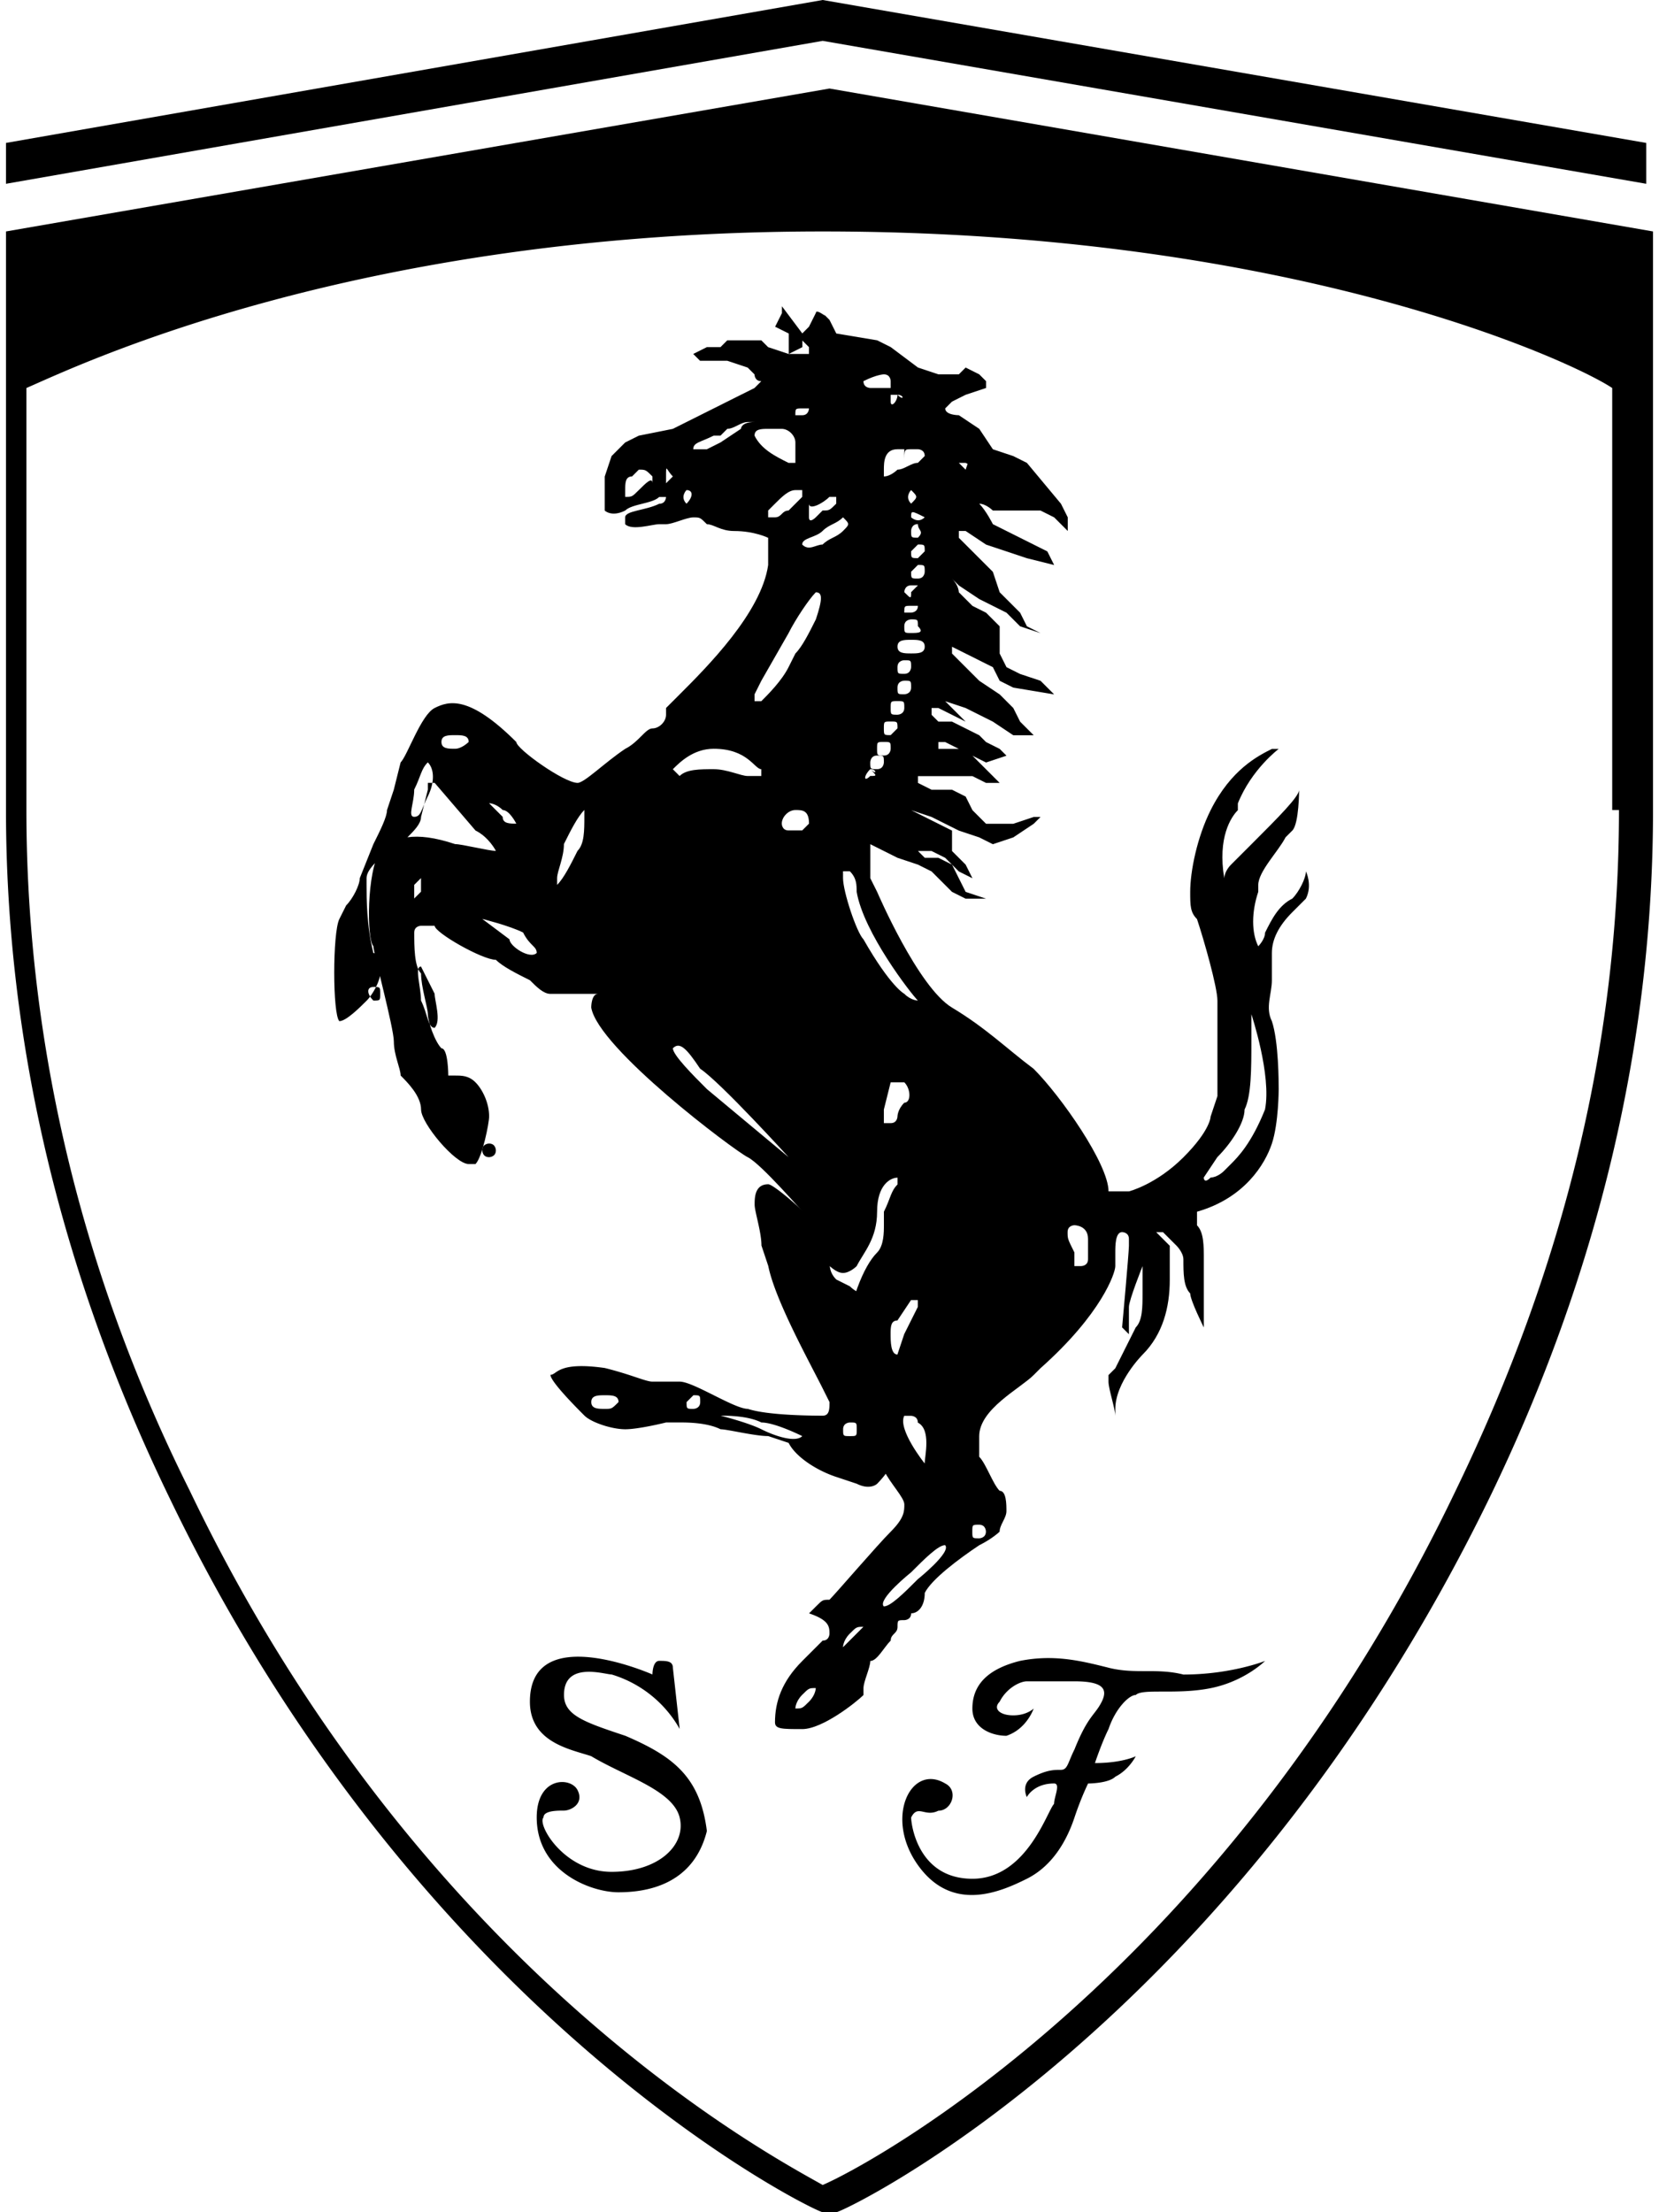 <svg xmlns="http://www.w3.org/2000/svg" width="48" height="64" fill="#000" xmlns:v="https://vecta.io/nano"><path d="M.173 4.135v1.182l23.63-4.135L47.63 5.317V4.135L23.803 0 .173 4.135zm0 2.561v4.135 12.603c0 6.695 1.575 13.39 4.726 19.889C12.185 58.486 23.606 64 23.803 64H24h.197c.197 0 11.421-5.317 18.904-20.677 3.151-6.498 4.726-13.194 4.726-19.889V10.831 6.696L24 2.561.173 6.696zm46.669 16.738c0 6.695-1.575 13.194-4.726 19.692-6.695 13.981-16.935 19.495-18.313 20.086-1.378-.788-11.618-6.105-18.313-20.086C2.339 36.825.764 30.129.764 23.434V11.225c1.378-.591 9.452-4.529 23.039-4.529s21.661 3.741 22.843 4.529v12.209h.197zm-14.77 24.813c-.788-.197-1.575-.394-2.56-.197-.788.197-1.378.591-1.378 1.379 0 .591.591.788.985.788.591-.197.788-.788.788-.788s-.197.197-.591.197-.591-.197-.394-.394c.197-.394.591-.591.788-.591h1.378c.788 0 .985.197.788.591s-.394.394-.788 1.379c-.197.394-.197.591-.394.591s-.394 0-.788.197-.197.591-.197.591.197-.394.788-.394c.197 0 0 .394 0 .591-.197.197-.788 2.166-2.363 2.166s-1.772-1.575-1.772-1.772c.197-.394.394 0 .788-.197.394 0 .591-.591.197-.788-.985-.591-1.772.984-.788 2.363s2.363.788 3.151.394 1.181-1.181 1.378-1.772.394-.984.394-.984.591 0 .788-.197c.394-.197.591-.591.591-.591s-.394.197-1.181.197c0 0 .197-.591.394-.985.197-.591.591-.985.788-.985.197-.197 1.181 0 2.166-.197s1.575-.788 1.575-.788-.984.394-2.363.394c-.788-.197-1.378 0-2.166-.197zM18.09 50.216c-1.181-.394-1.772-.591-1.772-1.182 0-.985 1.181-.591 1.378-.591a3.38 3.38 0 0 1 1.969 1.575l-.197-1.772c0-.197-.197-.197-.394-.197s-.197.394-.197.394-3.545-1.575-3.545.788c0 1.181 1.182 1.378 1.772 1.575.985.591 2.363.985 2.56 1.772s-.591 1.575-1.969 1.575-2.166-1.378-1.969-1.575c0-.197.394-.197.591-.197s.591-.197.394-.591-1.182-.394-1.182.788c0 1.575 1.575 2.166 2.363 2.166s2.166-.197 2.56-1.772c-.197-1.575-.985-2.166-2.363-2.757zm6.107-7.488l.591.197c.394.197.591 0 .591 0s.394-.394.394-.591v-.197c-.197-.197-.591-1.575-.788-2.166v-1.575-.788c0-.197-.197-.197-.394-.394l-.394-.197c-.197-.196-.197-.393-.197-.59v-.394c0-.394-1.575-1.772-1.772-1.772-.394 0-.394.394-.394.591s.197.788.197 1.181l.197.591c.197.985 1.181 2.757 1.575 3.544l.197.394c0 .197 0 .394-.197.394s-1.575 0-2.166-.197c-.197 0-.591-.197-.985-.394s-.788-.394-.985-.394h-.394-.197-.197c-.197 0-.591-.197-1.378-.394-1.378-.197-1.378.197-1.575.197 0 .197.788.985.985 1.181s.788.394 1.181.394 1.181-.197 1.181-.197h.197.197c.197 0 .788 0 1.181.197.197 0 .985.197 1.378.197l.591.197c.197.394.788.788 1.378.985zm.394-1.575c.197 0 .197 0 .197.197s0 .197-.197.197-.197 0-.197-.197.197-.197.197-.197zm-7.089-.394c-.197 0-.394 0-.394-.197s.197-.197.394-.197.394 0 .394.197c-.197.197-.197.197-.394.197zm2.56 0c-.197 0-.197 0-.197-.197l.197-.197c.197 0 .197 0 .197.197s-.197.197-.197.197zm1.969.591c-.394-.197-1.181-.394-1.181-.394.197 0 .788 0 1.181.197.394 0 1.181.394 1.181.394-.197.197-.788 0-1.181-.197z"/><path d="M23.603 9.058l-.197.394-.197.197v.197l.197.197v.197h-.591l-.591-.197-.197-.197h-.985l-.197.197h.394-.197-.591l-.394.197.197.197h.788l.591.197.197.197s0 .197.197.197l-.197.197-.788.394-1.575.788-.985.197-.394.197-.394.394-.197.591v.985s.197.197.591 0c.197-.197.788-.197.985-.394h.197s0 .197-.197.197c-.394.197-.985.197-.985.394v.197c.197.197.788 0 .985 0h.197c.197 0 .591-.197.788-.197s.197 0 .394.197c.197 0 .394.197.788.197.591 0 .985.197.985.197v.591.197c-.197 1.378-1.772 2.954-2.56 3.741l-.394.394v.197c0 .197-.197.394-.394.394s-.394.394-.788.591c-.591.394-1.181.985-1.378.985-.394 0-1.772-.985-1.772-1.182-1.378-1.378-1.969-1.181-2.363-.985s-.788 1.378-.985 1.575l-.197.788-.197.591c0 .197-.197.591-.394.985l-.394.985c0 .197-.197.591-.394.788l-.197.394c-.197.394-.197 2.757 0 2.954.197 0 .591-.394.788-.591s.394-.591.394-.788 0-.591-.197-.591c-.197-.788-.197-1.575-.197-1.969v-.197c0-.197.197-.394.394-.591l.197-.197c.197-.197.197-.197.394-.197l.197-.197c.197-.197.394-.394.394-.591l.197-.788v-.197h.197l1.181 1.378c.394.197.591.591.591.591-.197 0-.985-.197-1.181-.197-1.181-.394-1.772-.197-2.166.197-.394.591-.394 2.56-.197 2.757 0 .197.591 2.363.591 2.757s.197.788.197.985c.197.197.591.591.591.985s.985 1.575 1.378 1.575h.197c.197-.197.394-1.182.394-1.378 0-.394-.197-.788-.394-.985s-.394-.197-.591-.197h-.197s0-.788-.197-.788c-.197-.197-.394-.788-.394-.985s-.197-.788-.197-1.181c-.197-.197-.197-.788-.197-1.182 0-.197.197-.197.197-.197h.394c0 .197 1.378.985 1.772.985.197.197.591.394.985.591.197.197.394.394.591.394h.985.394c-.197 0-.197.394-.197.394.197 1.181 4.135 4.135 4.529 4.332s1.575 1.575 1.772 1.772.197.394.197.591 0 .394.197.591.394.394.591.394.394-.197.394-.197c.197-.394.591-.788.591-1.575s.394-.985.591-.985v.197c-.197.197-.197.394-.394.788v.394c0 .197 0 .591-.197.788-.394.394-.788 1.378-.985 2.757 0 .788.197 1.772.985 3.151l.197.394c.197.394.591.788.591.985s0 .394-.394.788-1.575 1.772-1.772 1.969c-.197 0-.197 0-.394.197l-.197.197c.591.197.591.394.591.591 0 0 0 .197-.197.197l-.591.591c-.591.591-.788 1.181-.788 1.772 0 .197.197.197.788.197s1.575-.788 1.772-.985v-.197c0-.197.197-.591.197-.788.197 0 .394-.394.591-.591 0-.197.197-.197.197-.394s0-.197.197-.197c0 0 .197 0 .197-.197.197 0 .394-.197.394-.591.197-.394.985-.985 1.575-1.378.394-.197.591-.394.591-.394 0-.197.197-.394.197-.591s0-.591-.197-.591c-.197-.197-.394-.788-.591-.985v-.591c0-.788 1.181-1.378 1.575-1.772l.197-.197c1.772-1.575 2.166-2.757 2.166-2.954v-.394c0-.197 0-.591.197-.591 0 0 .197 0 .197.197v.197c0 .197-.197 2.363-.197 2.363l.197.197v-.788c0-.197.394-1.181.394-1.181v.788c0 .394 0 .788-.197.985l-.591 1.181-.197.197v.197c0 .197.197.788.197.985v-.197c0-.788.788-1.575.788-1.575.591-.591.788-1.378.788-2.166v-.985l-.394-.394h.197l.394.394s.197.197.197.394c0 .394 0 .788.197.985 0 .197.394.985.394.985v-.788-.591-.591c0-.394 0-.788-.197-.985v-.197-.197c1.378-.394 1.969-1.378 2.166-1.969s.197-1.575.197-1.575c0-.197 0-1.379-.197-1.969-.197-.394 0-.788 0-1.182v-.788c0-.394.197-.788.591-1.181l.394-.394c.197-.394 0-.788 0-.788 0 .197-.197.591-.394.788-.394.197-.591.591-.788.985 0 .197-.197.394-.197.394-.197-.394-.197-.985 0-1.575v-.197c0-.394.591-.985.788-1.378l.197-.197c.197-.197.197-1.181.197-1.181 0 .197-.591.788-1.378 1.575l-.591.591c-.197.197-.197.394-.197.394-.197-1.181.197-1.772.394-1.969v-.197c.394-.985 1.181-1.575 1.181-1.575h-.197c-.394.197-1.181.591-1.772 1.772-.394.788-.591 1.772-.591 2.363 0 .394 0 .591.197.788.197.591.591 1.969.591 2.363v2.166.591l-.197.591s0 .394-.788 1.181-1.575.985-1.575.985h-.591c0-.788-1.378-2.757-2.166-3.545-.788-.591-1.378-1.181-2.363-1.772s-2.166-3.348-2.166-3.348l-.197-.394v-.985l.394.197.394.197.591.197.394.197.197.197.394.394.394.197h.591l-.591-.197-.197-.394-.197-.394-.394-.197h-.394s0 0-.197-.197h.394l.394.197.394.394.394.197-.197-.394-.394-.394v-.591l-.394-.197-.394-.197-.394-.197.591.197.394.197.394.197.591.197.394.197.591-.197.591-.394.197-.197h-.197l-.591.197h-.394-.394l-.394-.394-.197-.394-.394-.197h-.591l-.394-.197v-.197h.591.591.394l.394.197h.394l-.394-.394-.394-.394-.394-.197h-.591v-.197h.197l.394.197.394.197.394.197.591-.197-.197-.197-.394-.197-.197-.197-.394-.197-.394-.197h-.394l-.197-.197v-.197h.197l.394.197.394.197-.197-.197-.197-.197-.197-.197.591.197.394.197.394.197.591.394h.591l-.394-.394-.197-.394-.394-.394-.591-.394-.394-.394-.394-.394v-.197l.394.197.394.197.394.197.197.394.394.197 1.182.197-.394-.394-.591-.197-.394-.197-.197-.394v-.788l-.394-.394-.394-.197-.394-.394s0-.197-.197-.394l.197.197.591.394.394.197.394.197.394.394.591.197-.394-.197-.197-.394-.394-.394-.197-.197-.197-.591-.394-.394-.591-.591v-.197h.197l.591.394.591.197.591.197.788.197-.197-.394-.394-.197-.394-.197-.394-.197-.394-.197s-.197-.394-.394-.591c.197 0 .394.197.394.197h.394.985l.394.197.394.394v-.394l-.197-.394-.591-.394-.394-.197-.788-.197-.197-.197-.591-.591-.197.591-.197-.197h.197l.394.197.591.197.788.197.197.394.394.197h.394l-.985-1.182-.394-.197-.591-.197-.394-.591-.591-.394s-.394 0-.394-.197l.197-.197.394-.197.591-.197v-.197l-.197-.197-.394-.197-.197.197h-.591l-.591-.197-.788-.591-.394-.197-1.181-.197-.197-.394-.394-.394c.591.591 0 0 0 .197zm-5.12 5.12c-.197.197-.197.197-.394.197v-.197c0-.197 0-.394.197-.394l.197-.197c.197 0 .197 0 .394.197v.197c0-.197-.197 0-.394.197zm.985-.394c-.197 0-.197 0 0 0l-.197.197v-.197c0-.394 0-.197.197 0 0-.197 0-.197 0 0zm.394.788s-.197 0 0 0c-.197-.197 0-.394 0-.394.197 0 .197.197 0 .394h0zm1.575-2.166l-.591.394-.394.197h-.394c0-.197.197-.197.591-.394h.197l.197-.197c.197 0 .394-.197.591-.197h.197c-.394 0-.394.197-.394.197zM10.803 28.947c-.197 0-.197 0 0 0-.197-.197-.197-.394 0-.394s.197 0 .197.197 0 .197-.197.197zm1.575-5.907c-.197.394-.197.591-.394.591s0-.394 0-.788c.197-.394.197-.591.394-.788.197.197.197.591 0 .985zm.788-1.378c-.197 0-.394 0-.394-.197s.197-.197.394-.197.394 0 .394.197c0 0-.197.197-.394.197zm1.772 2.166c-.197 0-.394 0-.394-.197l-.394-.394s.197 0 .394.197c.197 0 .394.394.394.394zm-.788 9.255c.197 0 .197.197.197.197 0 .197-.197.197-.197.197-.197 0-.197-.197-.197-.197 0-.197.197-.197.197-.197zm-2.166-7.483l.197-.197v.394l-.197.197v-.394zm.591 4.135c-.197 0-.197-.394-.394-.788 0-.394-.197-.985 0-.985l.394.788c0 .197.197.788 0 .985zm2.954-2.166c-.197.197-.788-.197-.788-.394l-.788-.591s.788.197 1.182.394c.197.394.394.394.394.591zm1.181-2.954c-.197.394-.394.788-.591.985v-.197c0-.197.197-.591.197-.985.197-.394.394-.788.591-.985v.197c0 .394 0 .788-.197.985zm9.255 14.572c-.197 0-.197 0 0 0-.197 0-.197-.394-.197-.591s0-.394.197-.394l.394-.591h.197v.197l-.197.394-.197.394-.197.591zm.788 3.151s-.788-.985-.591-1.378h.197s.197 0 .197.197c.394.197.197.985.197 1.182zm-3.347 6.892c-.197.197-.197.197-.394.197 0 0 0-.197.197-.394s.197-.197.394-.197c0 0 0 .197-.197.394zm1.181-1.772l-.197.197s0-.197.197-.394.197-.197.394-.197l-.394.394zm10.24-13.39l.394-.591c.394-.394.788-.985.788-1.378.197-.394.197-1.182.197-1.969v-.788s.591 1.772.394 2.757c-.394.985-.788 1.378-.984 1.575l-.197.197c-.197.197-.394.197-.394.197-.197.197-.197 0-.197 0zm-3.938 1.575c0-.197.197-.197.197-.197s.394 0 .394.394v.591c0 .197-.197.197-.197.197h-.197v-.197-.197c-.197-.394-.197-.394-.197-.591zm-2.56 8.467c.197 0 .197.197.197.197 0 .197-.197.197-.197.197-.197 0-.197 0-.197-.197s0-.197.197-.197zm-.985.591c.197.197-.788.985-.788.985-.394.394-.788.788-.985.788-.197-.197.788-.985.788-.985.394-.394.788-.788.985-.788zm-4.135-32.885h.197s0 .197-.197.197h-.197c0-.197 0-.197.197-.197zm-1.378.788c0-.197.197-.197.394-.197h.394c.197 0 .394.197.394.394v.591h-.197c-.394-.197-.788-.394-.985-.788zm.591 2.363h-.197v-.197l.197-.197c.197-.197.394-.394.591-.394h.197v.197l-.197.197-.197.197c-.197 0-.197.197-.394.197zm-2.954 7.286c.197-.197.591-.591 1.181-.591.985 0 1.181.591 1.378.591v.197h-.394c-.197 0-.591-.197-.985-.197s-.788 0-.985.197l-.197-.197zm3.348 11.224l-2.363-1.969c-.394-.394-.985-.985-.985-1.182.197-.197.394 0 .788.591.591.394 2.56 2.56 2.56 2.56zm.394-9.452h-.394c-.197 0-.197-.197-.197-.197 0-.197.197-.394.394-.394s.394 0 .394.394l-.197.197zm.394-6.104c-.197.394-.394.788-.591.985l-.197.394c-.197.394-.591.788-.788.985h-.197v-.197l.197-.394.788-1.378c.197-.394.591-.985.788-1.181.197 0 .197.197 0 .788zm2.56 13.981c-.197.197-.197.394-.197.394s0 .197-.197.197h-.197v-.394l.197-.788h.197.197c.197.197.197.591 0 .591zm-.394-10.634c-.197 0-.197 0-.197-.197s0-.197.197-.197.197 0 .197.197l-.197.197zm.197-.591c-.197 0-.197 0-.197-.197s0-.197.197-.197.197 0 .197.197-.197.197-.197.197zm.197-.591c-.197 0-.197 0-.197-.197s.197-.197.197-.197c.197 0 .197 0 .197.197s-.197.197-.197.197zm0-.591c-.197 0-.197 0-.197-.197s.197-.197.197-.197c.197 0 .197 0 .197.197 0 0 0 .197-.197.197zm.197-.591c-.197 0-.394 0-.394-.197s.197-.197.394-.197.394 0 .394.197-.197.197-.394.197zm0-1.378h.197c0 .197-.197.197-.197.197h-.197c0-.197 0-.197.197-.197zm-.197-.394s0-.197.197-.197h.197l-.197.197c0 .197 0 .197-.197 0zm.197 1.181c-.197 0-.197 0-.197-.197s.197-.197.197-.197c.197 0 .197 0 .197.197.197.197 0 .197-.197.197zm.197-1.575c-.197 0-.197 0-.197-.197l.197-.197c.197 0 .197 0 .197.197 0 0 0 .197-.197.197zm0-.591c-.197 0-.197 0-.197-.197l.197-.197c.197 0 .197 0 .197.197l-.197.197zm0-.591c-.197 0-.197 0-.197-.197 0 0 0-.197.197-.197 0 .197.197.197 0 .394h0zm.197-.591s-.197.197 0 0c-.197.197-.394 0-.394 0 0-.197 0-.197.394 0 0-.197-.197-.197 0 0zm-.394-.394c-.197-.197 0-.394 0-.394.197.197.197.197 0 .394h0zm0-1.575h.197s.197 0 .197.197c0 0 0 0-.197.197-.197 0-.394.197-.591.197 0 0-.197.197-.394.197v-.197c0-.197 0-.591.394-.591h.197v.197.197c0-.394 0-.394.197-.394zm-.394-1.575c.197 0 .197.197 0 0 0 .197-.197.394-.197.197v-.197h.197zm-.394-.591c.197 0 .197.197.197.197v.197h-.197-.197-.197s-.197 0-.197-.197c.394-.197.591-.197.591-.197zm0 10.634c.197 0 .197 0 .197.197 0 0 0 .197-.197.197s-.197 0-.197-.197 0-.197.197-.197zm-.197.394c.197 0 .197 0 .197.197 0 0 0 .197-.197.197s-.197 0-.197-.197c0 0 0-.197.197-.197zm-.197.394c.197 0 .197.197 0 0 .197.197.197.197 0 .197-.197.197-.197 0 0-.197-.197 0-.197.197 0 0zm-.394 3.544c.197 1.181 1.575 2.954 1.772 3.151 0 0-.197 0-.394-.197 0 0-.394-.197-1.181-1.575-.197-.197-.591-1.378-.591-1.772v-.197h.197c.197.197.197.394.197.591zm-.394-10.83h0c.197.197.197.197 0 .394s-.394.197-.591.394c-.197 0-.394.197-.591 0 0-.197.394-.197.591-.394s.394-.197.591-.394zm-.394-.591h.197v.197c-.197.197-.197.197-.394.197l-.197.197s-.197.197-.197 0v-.197-.197c0 .197.394 0 .591-.197z"/><path d="M22.821 10.24l.394-.197v-.394l-.591-.788v.197l-.197.394.394.197v.591z"/></svg>